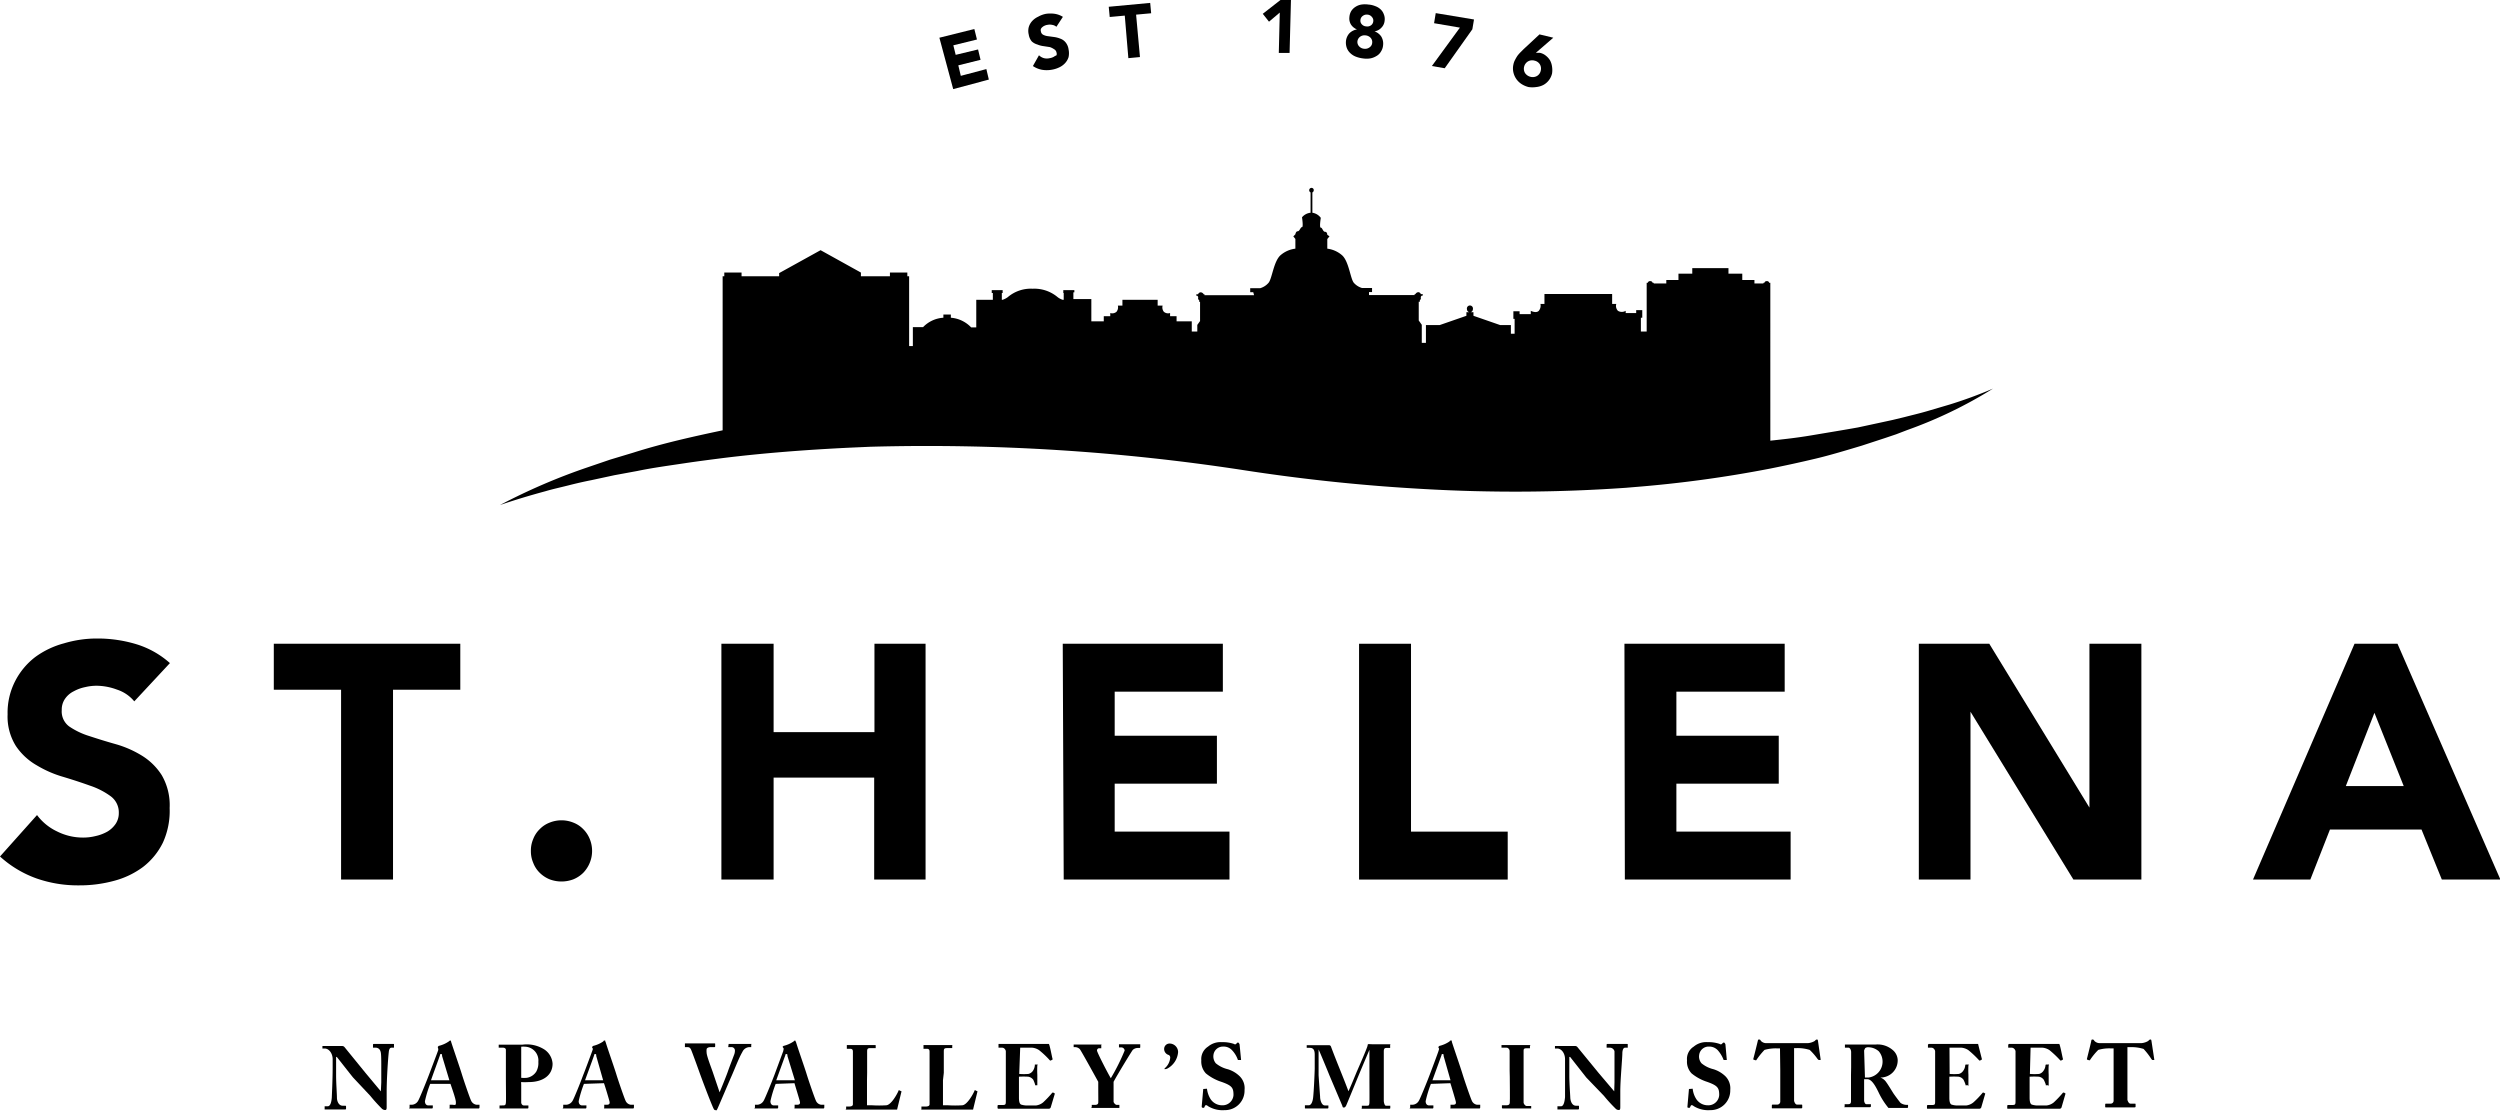 <?xml version="1.0" encoding="UTF-8"?> <svg xmlns="http://www.w3.org/2000/svg" viewBox="0 0 180.97 80.4"><g id="Layer_2" data-name="Layer 2"><g id="Layer_1-2" data-name="Layer 1"><path d="M9.72,50.77a2.69,2.69,0,0,0-1.25-.85A4.29,4.29,0,0,0,7,49.64a3.56,3.56,0,0,0-.84.1,2.88,2.88,0,0,0-.82.3,1.65,1.65,0,0,0-.63.54,1.37,1.37,0,0,0-.24.82A1.35,1.35,0,0,0,5,52.58a5.37,5.37,0,0,0,1.46.7c.58.19,1.21.39,1.89.58a7.57,7.57,0,0,1,1.89.82,4.5,4.5,0,0,1,1.46,1.42,4.31,4.31,0,0,1,.58,2.39A5.52,5.52,0,0,1,11.79,61a5,5,0,0,1-1.44,1.76,6.12,6.12,0,0,1-2.09,1,9.46,9.46,0,0,1-2.52.33,9.1,9.1,0,0,1-3.09-.5A7.84,7.84,0,0,1,0,62L2.68,59a3.86,3.86,0,0,0,1.46,1.19A4.15,4.15,0,0,0,6,60.63a3.67,3.67,0,0,0,.92-.11,3.06,3.06,0,0,0,.85-.32,1.9,1.9,0,0,0,.6-.56,1.39,1.39,0,0,0,.23-.79A1.45,1.45,0,0,0,8,57.63a5.46,5.46,0,0,0-1.49-.76q-.89-.32-1.92-.63a8,8,0,0,1-1.93-.84A4.5,4.5,0,0,1,1.15,54a4,4,0,0,1-.6-2.29A5,5,0,0,1,1.1,49.3a5.15,5.15,0,0,1,1.44-1.73,6.23,6.23,0,0,1,2.09-1,8.31,8.31,0,0,1,2.43-.35,9.68,9.68,0,0,1,2.8.41A6.51,6.51,0,0,1,12.3,48Z"></path><path d="M24.69,49.93H19.82V46.6h13.5v3.33H28.45V63.67H24.69Z"></path><path d="M38.43,61.6a2.11,2.11,0,0,1,.17-.87,2,2,0,0,1,.47-.71,2,2,0,0,1,.71-.47,2.29,2.29,0,0,1,1.73,0,2,2,0,0,1,.71.47,2.15,2.15,0,0,1,.47.71,2.28,2.28,0,0,1-.47,2.45,2.2,2.2,0,0,1-.71.47,2.42,2.42,0,0,1-1.73,0,2.2,2.2,0,0,1-.71-.47,2,2,0,0,1-.47-.72A2.1,2.1,0,0,1,38.43,61.6Z"></path><path d="M52.22,46.6H56V53h7.3V46.6H67V63.67H63.28V56.29H56v7.38H52.22Z"></path><path d="M76.93,46.6H88.52v3.47H80.69v3.19h7.4v3.47h-7.4V60.2H89v3.47h-12Z"></path><path d="M98.38,46.6h3.76V60.2h7v3.47H98.38Z"></path><path d="M117.59,46.6h11.6v3.47h-7.84v3.19h7.41v3.47h-7.41V60.2h8.27v3.47h-12Z"></path><path d="M138.9,46.6H144l7.25,11.86h0V46.6h3.76V63.67h-4.92l-7.45-12.15h0V63.67H138.9Z"></path><path d="M170.44,46.6h3.11L181,63.67h-4.24l-1.47-3.62h-6.63l-1.42,3.62h-4.15Zm1.44,5-2.07,5.3H174Z"></path><path d="M27.6,78.35c0-.59,0-.92,0-1.25s0-.9-.06-1a.35.35,0,0,0-.35-.26H27s0,0,0-.06v-.16s0-.05.06-.05.28,0,.77,0,.56,0,.63,0,.06,0,.06.05v.16s0,.06,0,.06h-.18c-.12,0-.18.11-.2.35-.05.44-.15,1.94-.15,2.81v1.13c0,.1,0,.22-.1.22a.33.33,0,0,1-.26-.11,11.82,11.82,0,0,1-.83-.92L25.56,78c-.12-.14-1-1.27-1.18-1.49h-.05v1.34c0,.54.06,1.36.06,1.61s.13.58.41.58H25s.05,0,.05.06v.16s0,.05-.05.05l-.78,0-.72,0s0,0,0-.06v-.17a0,0,0,0,1,0,0h.23c.15,0,.26-.21.29-.66,0-.12.06-1.18.06-2.16v-.59c0-.39-.24-.76-.57-.77h-.17s0,0,0,0v-.18s0,0,0,0h1.41a.22.22,0,0,1,.19.08l1.53,1.88L27.57,79h0Z"></path><path d="M31.14,78.46a8.35,8.35,0,0,0-.38,1.25c0,.15.06.31.26.31h.23c.07,0,.08,0,.08,0v.15s0,.07-.06.07-.36,0-.9,0-.63,0-.72,0,0,0,0-.09v-.12s0-.06,0-.06h.17a.55.55,0,0,0,.45-.29c.09-.14.56-1.29.78-1.87.05-.13.59-1.56.65-1.73a.27.27,0,0,0,0-.23.15.15,0,0,1,0-.08s0,0,.06-.06a2.21,2.21,0,0,0,.74-.33s.06-.06.09-.06.05,0,.07.11c.13.41.64,1.89.77,2.32s.58,1.74.67,1.92a.51.51,0,0,0,.39.3h.22s0,0,0,.06v.12s0,.09-.06.09-.27,0-1.11,0c-.55,0-.78,0-.92,0s-.07,0-.07-.09v-.12s0-.06,0-.06h.19C33,80,33,80,33,79.78s-.31-1.08-.39-1.32Zm1.39-.26L32,76.44c0-.1,0-.14-.07-.14s-.06,0-.08.08-.6,1.65-.65,1.82Z"></path><path d="M37.73,78.52c0,.31,0,1.21,0,1.29s.07.21.18.21h.34s0,0,0,0v.17s0,.05-.06.05-.3,0-1.07,0c-.58,0-.84,0-.91,0s-.05,0-.05-.05v-.17s0,0,0,0h.17c.22,0,.27,0,.29-.2s0-1.1,0-1.86V77.2c0-.44,0-1.13,0-1.21s-.08-.15-.21-.15h-.31s0,0,0,0v-.17s0-.05,0-.05.31,0,1,0l.73,0a2.37,2.37,0,0,1,1.59.36A1.33,1.33,0,0,1,40,77c0,.79-.63,1.33-1.74,1.33a4.61,4.61,0,0,1-.54,0Zm0-.5a2.17,2.17,0,0,0,.41,0,1,1,0,0,0,.68-.45,1.27,1.27,0,0,0,.15-.7,1,1,0,0,0-.93-1.1,1.71,1.71,0,0,0-.31,0Z"></path><path d="M42.27,78.46a8.35,8.35,0,0,0-.38,1.25c0,.15.06.31.26.31h.23c.07,0,.07,0,.07,0v.15s0,.07-.06.07-.35,0-.9,0-.62,0-.72,0,0,0,0-.09v-.12s0-.06,0-.06H41a.57.57,0,0,0,.45-.29c.09-.14.56-1.29.77-1.87.06-.13.59-1.56.65-1.73s.06-.16,0-.23a.18.18,0,0,1,0-.08s0,0,.07-.06a2.21,2.21,0,0,0,.74-.33s0-.06.09-.06,0,0,.07.11c.12.41.64,1.89.77,2.32s.58,1.74.67,1.92a.48.48,0,0,0,.38.3h.23s0,0,0,.06v.12s0,.09-.06.09-.26,0-1.11,0c-.54,0-.78,0-.91,0s-.07,0-.07-.09v-.12s0-.06,0-.06h.18c.18,0,.24-.07.2-.24s-.31-1.08-.4-1.32Zm1.39-.26-.5-1.76c0-.1,0-.14-.07-.14s-.06,0-.08.08-.6,1.65-.66,1.82Z"></path><path d="M52.74,75.62s0-.05,0-.05.36,0,.8,0c.62,0,.78,0,.84,0s0,0,0,.06v.17s0,0,0,0h-.15a.58.58,0,0,0-.49.35c-.26.44-.55,1.22-.8,1.78-.16.36-.91,2.13-1,2.32s-.08.11-.16.11-.11-.08-.15-.16c-.24-.53-.84-2.13-1-2.58s-.51-1.41-.59-1.6-.15-.22-.29-.22h-.17s0,0,0-.06v-.16s0-.05,0-.05.29,0,1.08,0,1,0,1.05,0,.06,0,.06.06v.15s0,.06-.05.06h-.29c-.15,0-.28.07-.28.16a1.11,1.11,0,0,0,0,.23c0,.23.3,1,.44,1.4l.5,1.48h0c.19-.45.52-1.27.6-1.51s.33-.88.44-1.18a.84.84,0,0,0,.07-.36.25.25,0,0,0-.28-.22h-.2s0,0,0-.06Z"></path><path d="M56.15,78.46a8.35,8.35,0,0,0-.38,1.25c0,.15.06.31.26.31h.23c.07,0,.07,0,.07,0v.15s0,.07-.06.07-.35,0-.89,0-.63,0-.73,0,0,0,0-.09v-.12s0-.06,0-.06h.18a.57.57,0,0,0,.45-.29c.09-.14.56-1.29.78-1.87l.64-1.73c0-.07.06-.16,0-.23a.18.18,0,0,1-.05-.08s0,0,.07-.06a2.21,2.21,0,0,0,.74-.33s.05-.06.09-.06,0,0,.07.11c.12.41.64,1.89.77,2.32s.58,1.74.67,1.92a.48.48,0,0,0,.38.3h.23s0,0,0,.06v.12s0,.09-.06.09-.26,0-1.11,0c-.54,0-.78,0-.91,0s-.07,0-.07-.09v-.12s0-.06,0-.06h.18c.18,0,.24-.07.2-.24s-.32-1.08-.39-1.32Zm1.39-.26L57,76.44c0-.1,0-.14-.07-.14s-.06,0-.08.08l-.66,1.82Z"></path><path d="M62.76,78.2c0,.11,0,1.54,0,1.81h.38a8.12,8.12,0,0,0,1,0c.36,0,.81-.82.91-1.07,0,0,0-.06.07,0l.14.06s0,0,0,0-.28,1.14-.32,1.32l-2.69,0c-.65,0-.89,0-1,0s0,0,0-.06v-.16s0,0,0,0h.2c.25,0,.29-.09.29-.17s0-1.77,0-2.17v-.37c0-.42,0-1.12,0-1.23s0-.24-.2-.24H61.3s0,0,0-.06v-.16s0-.05,0-.05.31,0,.92,0c.77,0,1.05,0,1.11,0s.06,0,.06.07v.15s0,0-.07,0H63c-.2,0-.23.07-.23.25s0,1.08,0,1.54Z"></path><path d="M68.26,78.2c0,.11,0,1.54,0,1.81h.38a8.12,8.12,0,0,0,1,0c.36,0,.81-.82.91-1.07,0,0,0-.06.08,0l.13.06s0,0,0,0-.28,1.14-.32,1.32l-2.69,0c-.65,0-.89,0-1,0s-.05,0-.05-.06v-.16s0,0,.05,0H67c.25,0,.29-.09.29-.17s0-1.77,0-2.17v-.37c0-.42,0-1.12,0-1.23s0-.24-.2-.24h-.24s0,0,0-.06v-.16s0-.05,0-.05.31,0,.91,0c.77,0,1,0,1.11,0s.06,0,.06.07v.15s0,0-.07,0h-.31c-.21,0-.23.07-.23.25s0,1.08,0,1.54Z"></path><path d="M73.78,77.74a4.28,4.28,0,0,0,.67,0,.56.56,0,0,0,.31-.21.85.85,0,0,0,.15-.41s0-.06,0-.06l.18,0s.06,0,0,.06a6.45,6.45,0,0,0,0,.68c0,.3,0,.62,0,.76s0,0,0,0l-.16,0s0,0,0-.05a2.68,2.68,0,0,0-.13-.34.56.56,0,0,0-.37-.23,5.58,5.58,0,0,0-.67,0v.4c0,.36,0,1,0,1.12,0,.34.07.46.16.5a1.51,1.51,0,0,0,.56.06l.53,0a1,1,0,0,0,.5-.22,7.43,7.43,0,0,0,.67-.71s0,0,.07,0l.11.07s0,0,0,0l-.3,1a.15.15,0,0,1-.15.1H72.27s-.06,0-.06-.07v-.14s0-.06.07-.06h.2c.3,0,.33,0,.33-.28V77.53c0-.55,0-1.36,0-1.43s-.09-.26-.27-.26h-.26s0,0,0-.06v-.16s0-.05,0-.05.38,0,1,0h2.58s0,0,.06,0,.24,1,.27,1.07,0,0,0,.06l-.11.06a.07.07,0,0,1-.08,0,6.34,6.34,0,0,0-.78-.74,1.08,1.08,0,0,0-.5-.18l-.87,0Z"></path><path d="M80.61,79c0,.26,0,.69,0,.75s.12.23.23.23h.19s0,0,0,0v.16s0,.06,0,.06-.34,0-1,0-.89,0-1,0,0,0,0-.07v-.15s0,0,0,0h.23c.18,0,.23-.07.24-.15s0-.62,0-1.23v-.29c-.11-.2-1.17-2.13-1.33-2.36a.49.49,0,0,0-.35-.15h-.1s0,0,0,0v-.19s0,0,0,0,.38,0,1,0,.92,0,1,0,0,0,0,.05v.16s0,.06,0,.06h-.15a.16.16,0,0,0-.16.17c0,.12.78,1.64,1,2a15,15,0,0,0,1-2,.24.24,0,0,0-.25-.23H81s0,0,0-.06v-.17s0,0,0,0,.34,0,.83,0,.6,0,.66,0,.05,0,.05.05v.16s0,.06-.05.06h-.12A.54.54,0,0,0,82,76c-.09.11-1.12,1.8-1.39,2.31Z"></path><path d="M85.28,76.16a1.48,1.48,0,0,1-.74,1.17.42.42,0,0,1-.18.06s-.07,0-.07,0a.15.15,0,0,1,.07-.1,1.13,1.13,0,0,0,.35-.73.21.21,0,0,0-.1-.19.45.45,0,0,1-.34-.44.39.39,0,0,1,.4-.39A.62.62,0,0,1,85.28,76.16Z"></path><path d="M87.37,78.81s0,0,0,0a1.82,1.82,0,0,0,.26.75,1,1,0,0,0,.84.45.79.79,0,0,0,.82-.74c0-.54-.1-.7-1-1a3.47,3.47,0,0,1-1-.57,1.26,1.26,0,0,1-.33-.94,1.07,1.07,0,0,1,.49-1,1.4,1.4,0,0,1,1-.32,2.48,2.48,0,0,1,.88.13.11.11,0,0,0,.15,0l.08-.09a.18.18,0,0,1,.1,0s.06.08.07.12l.11,1.13s0,0,0,0l-.14,0s-.07,0-.09,0a1.91,1.91,0,0,0-.41-.69.82.82,0,0,0-.66-.28.69.69,0,0,0-.7.6.78.78,0,0,0,.17.61,2.15,2.15,0,0,0,.87.43,2.12,2.12,0,0,1,.85.5,1.21,1.21,0,0,1,.36,1,1.41,1.41,0,0,1-1.44,1.46,2,2,0,0,1-1.19-.28c-.08-.06-.12-.08-.15-.08s-.07,0-.11.11-.07.08-.11.08-.1,0-.1-.1l.11-1.26s0,0,0,0Z"></path><path d="M95.56,79.4c0,.25.12.62.34.62h.26s0,0,0,0v.17s0,.05-.06.05-.25,0-.73,0-.79,0-.85,0-.06,0-.06-.06v-.17a0,0,0,0,1,0,0h.27c.21,0,.29-.31.32-.52.06-.47.12-2,.12-2.14v-1c0-.3-.07-.5-.36-.5h-.22s0,0,0,0v-.19s0,0,0,0,.24,0,1,0c.31,0,.52,0,.6,0a.15.15,0,0,1,.16.11c.42,1.13.89,2.22,1.26,3.22.08-.13.58-1.36.62-1.45S99,75.8,99,75.67s.1-.08.3-.08c1,0,1.26,0,1.33,0s0,0,0,.06v.15s0,.06,0,.06h-.29c-.15,0-.17.12-.17.26s0,1.73,0,1.86,0,1.58,0,1.7.06.36.15.36h.32s0,0,0,0v.16s0,.06-.06.06-.19,0-1,0-.94,0-1,0,0,0,0-.06v-.16s0,0,0,0h.37c.11,0,.17,0,.18-.23s0-1.28,0-1.74V76h0c-.06.12-.81,1.91-.92,2.18s-.73,1.78-.76,1.84-.08.15-.16.15-.09,0-.12-.12l-.94-2.22c-.12-.3-.73-1.78-.78-1.86,0,.09,0,1.76,0,1.84S95.52,78.82,95.56,79.4Z"></path><path d="M103.58,78.46a8.35,8.35,0,0,0-.38,1.25c0,.15.06.31.26.31h.23c.07,0,.07,0,.07,0v.15s0,.07-.05.07-.36,0-.9,0-.63,0-.73,0,0,0,0-.09v-.12s0-.06,0-.06h.18a.56.56,0,0,0,.45-.29c.09-.14.56-1.29.78-1.87.05-.13.59-1.56.64-1.73s.06-.16,0-.23a.18.18,0,0,1,0-.08s0,0,.07-.06a2.21,2.21,0,0,0,.74-.33s0-.06.09-.06.05,0,.07.11c.13.41.64,1.89.77,2.32s.58,1.74.67,1.92a.48.48,0,0,0,.38.3h.23s0,0,0,.06v.12s0,.09-.05.09-.27,0-1.11,0c-.55,0-.79,0-.92,0s-.07,0-.07-.09v-.12s0-.06,0-.06h.18c.18,0,.24-.07.2-.24s-.31-1.08-.39-1.32ZM105,78.2l-.5-1.76c0-.1,0-.14-.07-.14s-.06,0-.08.08l-.66,1.82Z"></path><path d="M109.28,77.5c0-.16,0-1.35,0-1.43s-.08-.23-.22-.23h-.31s-.06,0-.06,0v-.19s0,0,0,0,.42,0,1.06,0,.89,0,1,0,0,0,0,.06v.17s0,0,0,0h-.2c-.16,0-.26,0-.26.17s0,1.53,0,1.61v.51c0,.07,0,1.59,0,1.65s.1.24.22.24h.27s.06,0,.06,0v.18s0,0-.06,0-.35,0-1,0-1,0-1,0-.06,0-.06-.05v-.18s0,0,.06,0H109c.13,0,.27,0,.29-.18s0-1.53,0-1.88Z"></path><path d="M116.87,78.35c0-.59,0-.92,0-1.25s0-.9,0-1a.35.35,0,0,0-.36-.26h-.21s0,0,0-.06v-.16s0-.05.06-.05.29,0,.78,0,.55,0,.62,0,.07,0,.07.05v.16s0,.06,0,.06h-.19c-.11,0-.18.11-.2.35,0,.44-.15,1.94-.15,2.81v1.13c0,.1,0,.22-.1.22a.31.31,0,0,1-.25-.11,11.19,11.19,0,0,1-.84-.92L114.83,78c-.11-.14-1-1.27-1.17-1.49h-.06v1.34c0,.54.06,1.36.07,1.61s.13.58.41.58h.16c.05,0,.06,0,.06.06v.16s0,.05-.06.05l-.77,0-.73,0s0,0,0-.06v-.17a0,0,0,0,1,0,0H113c.15,0,.25-.21.29-.66,0-.12,0-1.18,0-2.16v-.59c0-.39-.23-.76-.56-.77h-.17a0,0,0,0,1,0,0v-.18s0,0,0,0H114a.21.21,0,0,1,.19.08l1.54,1.88L116.85,79h0Z"></path><path d="M122.53,78.81s0,0,0,0a1.69,1.69,0,0,0,.26.75,1,1,0,0,0,.83.45.79.79,0,0,0,.83-.74c0-.54-.11-.7-1-1a3.44,3.44,0,0,1-1-.57,1.22,1.22,0,0,1-.33-.94,1.05,1.05,0,0,1,.49-1,1.39,1.39,0,0,1,1-.32,2.48,2.48,0,0,1,.88.13.11.11,0,0,0,.15,0l.09-.09a.18.18,0,0,1,.1,0s.06.08.07.12l.1,1.13s0,0,0,0l-.15,0s-.06,0-.08,0a2.26,2.26,0,0,0-.41-.69.84.84,0,0,0-.66-.28.69.69,0,0,0-.7.6.75.75,0,0,0,.17.61,2.15,2.15,0,0,0,.87.43,2.19,2.19,0,0,1,.85.5,1.24,1.24,0,0,1,.36,1,1.42,1.42,0,0,1-1.45,1.46,2,2,0,0,1-1.18-.28c-.08-.06-.12-.08-.15-.08s-.07,0-.11.11-.07.08-.12.08-.1,0-.09-.1l.11-1.26s0,0,0,0Z"></path><path d="M128.85,75.89h-.23a3,3,0,0,0-.89.11,5.29,5.29,0,0,0-.6.75s0,0-.06,0l-.15-.05s0,0,0-.06c.08-.28.29-1.15.32-1.28s.05-.11.1-.11.07,0,.13.1a.53.53,0,0,0,.43.16c.35,0,.63,0,1.32,0h.38c.72,0,1,0,1.28,0a1.13,1.13,0,0,0,.49-.16c.06-.07.1-.1.15-.1s.06,0,.08.1l.19,1.32a0,0,0,0,1,0,.06l-.14,0s0,0-.07-.06A4.47,4.47,0,0,0,131,76a2.94,2.94,0,0,0-.91-.13h-.22v1.82c0,.1,0,2,0,2s.06.27.22.27h.3c.06,0,.07,0,.07.07v.15s0,.05-.07.05-.28,0-1,0-1,0-1.07,0-.06,0-.06-.08v-.12s0-.07.05-.07h.33a.22.22,0,0,0,.23-.2c0-.14,0-2.17,0-2.29Z"></path><path d="M134,77.26c0-.49,0-.91,0-1.09s-.09-.33-.19-.33h-.26a0,0,0,0,1,0,0v-.18s0-.05,0-.05.26,0,1,0l1.23,0A1.68,1.68,0,0,1,137,76a1,1,0,0,1,.37.72A1.24,1.24,0,0,1,136.11,78v0a.86.86,0,0,1,.44.35c.09.11.45.7.5.78s.4.56.53.71a.8.8,0,0,0,.48.14c.05,0,.06,0,.06,0v.16s0,.06-.06.06-.22,0-.73,0l-.63,0a5.36,5.36,0,0,1-.72-1.14c-.22-.45-.49-.94-.81-.94h-.23v.34c0,.39,0,1.13,0,1.21s.06.26.16.26h.27c.05,0,.06,0,.06,0v.16s0,.06-.11.06-.17,0-.86,0-.86,0-.93,0,0,0,0-.07v-.15s0,0,0,0h.2c.14,0,.26,0,.26-.21,0-.66,0-1.28,0-1.91ZM135,78h.27A1.16,1.16,0,0,0,136,76.1a1.16,1.16,0,0,0-.73-.29.36.36,0,0,0-.25.06s-.06.1-.08.18Z"></path><path d="M141.13,77.74a4.28,4.28,0,0,0,.67,0,.54.54,0,0,0,.3-.21.77.77,0,0,0,.16-.41s0-.06.05-.06l.18,0s.06,0,0,.06a6.45,6.45,0,0,0,0,.68c0,.3,0,.62,0,.76s0,0-.05,0l-.16,0s0,0,0-.05a2.67,2.67,0,0,0-.14-.34.54.54,0,0,0-.36-.23,5.58,5.58,0,0,0-.67,0v.4c0,.36,0,1,0,1.12,0,.34.07.46.16.5a1.45,1.45,0,0,0,.55.06l.53,0a1,1,0,0,0,.5-.22,6.46,6.46,0,0,0,.68-.71s0,0,.06,0l.12.07a0,0,0,0,1,0,0l-.29,1a.15.15,0,0,1-.15.1h-3.72c-.05,0-.06,0-.06-.07v-.14s0-.06.07-.06h.19c.31,0,.33,0,.33-.28V77.53c0-.55,0-1.36,0-1.43s-.09-.26-.27-.26h-.25s0,0,0-.06v-.16a0,0,0,0,1,.05-.05c.14,0,.38,0,1,0h2.58s0,0,0,0,.25,1,.27,1.07,0,0,0,.06l-.11.06a.07.07,0,0,1-.08,0,7.16,7.16,0,0,0-.78-.74,1.08,1.08,0,0,0-.5-.18l-.87,0Z"></path><path d="M146.94,77.74a4.28,4.28,0,0,0,.67,0,.54.54,0,0,0,.3-.21.77.77,0,0,0,.16-.41s0-.06.05-.06l.18,0s.06,0,0,.06a6.45,6.45,0,0,0,0,.68c0,.3,0,.62,0,.76s0,0-.05,0l-.16,0s0,0,0-.05a2.67,2.67,0,0,0-.14-.34.54.54,0,0,0-.36-.23,5.58,5.58,0,0,0-.67,0v.4c0,.36,0,1,0,1.12,0,.34.07.46.16.5a1.45,1.45,0,0,0,.55.06l.53,0a1,1,0,0,0,.51-.22,7.43,7.43,0,0,0,.67-.71s.05,0,.07,0l.11.07a0,0,0,0,1,0,0l-.29,1a.15.15,0,0,1-.15.1h-3.72c-.05,0-.06,0-.06-.07v-.14s0-.06.07-.06h.19c.31,0,.34,0,.34-.28V77.53c0-.55,0-1.36,0-1.43s-.1-.26-.28-.26h-.25s0,0,0-.06v-.16a0,0,0,0,1,.05-.05c.15,0,.38,0,1,0H149s0,0,.06,0,.24,1,.27,1.07,0,0,0,.06l-.11.06a.07.07,0,0,1-.08,0,7.16,7.16,0,0,0-.78-.74,1.08,1.08,0,0,0-.5-.18l-.87,0Z"></path><path d="M153,75.89h-.23a2.86,2.86,0,0,0-.88.11,4.66,4.66,0,0,0-.61.75s0,0-.06,0l-.15-.05a0,0,0,0,1,0-.06c.07-.28.29-1.15.31-1.28s.06-.11.1-.11.07,0,.13.1a.54.54,0,0,0,.43.16c.35,0,.63,0,1.32,0h.38c.72,0,1,0,1.28,0a1.13,1.13,0,0,0,.49-.16c.06-.07.1-.1.15-.1s.06,0,.08.1l.2,1.32a.07.07,0,0,1,0,.06l-.14,0s0,0-.06-.06a5.13,5.13,0,0,0-.57-.74,2.94,2.94,0,0,0-.91-.13H154v1.82c0,.1,0,2,0,2s.07.27.22.27h.3c.06,0,.07,0,.07.07v.15s0,.05-.07.05-.28,0-1,0-1,0-1.07,0-.06,0-.06-.08v-.12s0-.07.05-.07h.33a.21.21,0,0,0,.23-.2c0-.14,0-2.17,0-2.29Z"></path><path d="M68,2.73l2.53-.63.19.76-1.71.42.17.69,1.62-.39.18.75-1.61.4.18.76L71.4,5l.18.76L69,6.45Z"></path><path d="M76.47,1.94a.59.59,0,0,0-.31-.14.79.79,0,0,0-.34,0,.61.61,0,0,0-.18.05.59.59,0,0,0-.17.1.41.41,0,0,0-.12.14.3.3,0,0,0,0,.19.31.31,0,0,0,.17.24,1,1,0,0,0,.35.1l.44.06a1.88,1.88,0,0,1,.45.12.86.86,0,0,1,.37.26,1,1,0,0,1,.22.51,1.34,1.34,0,0,1,0,.57,1.17,1.17,0,0,1-.26.44,1.33,1.33,0,0,1-.42.3,2,2,0,0,1-.55.17,2.05,2.05,0,0,1-.7,0,1.73,1.73,0,0,1-.65-.27L75.21,4a.82.82,0,0,0,.36.21.87.87,0,0,0,.42,0,.83.83,0,0,0,.21-.06.59.59,0,0,0,.17-.1A.36.36,0,0,0,76.48,4a.31.31,0,0,0,0-.19.35.35,0,0,0-.18-.25A1.2,1.2,0,0,0,76,3.41l-.46-.07a1.66,1.66,0,0,1-.45-.12A1,1,0,0,1,74.69,3a1,1,0,0,1-.22-.49,1.11,1.11,0,0,1,0-.55,1.12,1.12,0,0,1,.25-.44,1.35,1.35,0,0,1,.43-.31A1.82,1.82,0,0,1,75.72,1a2.22,2.22,0,0,1,.63,0,1.56,1.56,0,0,1,.59.22Z"></path><path d="M81.42,1.13l-1.09.1L80.26.49l3-.28.07.75-1.09.1.28,3.07-.84.08Z"></path><path d="M92.64.91l-.78.66L91.41,1l1.28-1,.76,0-.1,3.83-.78,0Z"></path><path d="M97.68,1.24a1,1,0,0,1,.14-.45,1,1,0,0,1,.31-.3,1.11,1.11,0,0,1,.42-.16,1.73,1.73,0,0,1,.51,0,1.53,1.53,0,0,1,.48.11,1.09,1.09,0,0,1,.39.23.88.88,0,0,1,.24.36.89.89,0,0,1,.06.47A.8.8,0,0,1,100,2a.85.85,0,0,1-.5.27h0a1,1,0,0,1,.49.38,1,1,0,0,1,.13.62,1,1,0,0,1-.16.47.85.85,0,0,1-.33.32,1.28,1.28,0,0,1-.45.17,1.72,1.72,0,0,1-.51,0,2.15,2.15,0,0,1-.5-.12,1.22,1.22,0,0,1-.41-.25,1,1,0,0,1-.26-.37,1.15,1.15,0,0,1-.07-.5,1,1,0,0,1,.24-.57,1,1,0,0,1,.56-.29h0a.93.93,0,0,1-.44-.36A.84.84,0,0,1,97.68,1.24ZM98.26,3a.46.46,0,0,0,.12.35.55.55,0,0,0,.37.18.53.53,0,0,0,.4-.11.42.42,0,0,0,.18-.32.46.46,0,0,0-.11-.36.57.57,0,0,0-.38-.18.54.54,0,0,0-.4.11A.49.49,0,0,0,98.26,3Zm.22-1.55a.37.37,0,0,0,.1.31.44.44,0,0,0,.32.15.45.45,0,0,0,.36-.09.4.4,0,0,0,.15-.29.38.38,0,0,0-.1-.3A.44.44,0,0,0,99,1.06a.47.47,0,0,0-.35.09A.4.4,0,0,0,98.48,1.44Z"></path><path d="M105.68,2l-1.87-.32.12-.73,2.77.46-.12.71-2,2.82-.93-.16Z"></path><path d="M111.18,3.82h.14l.13,0a1,1,0,0,1,.45.21,1.28,1.28,0,0,1,.31.35,1.32,1.32,0,0,1,.14.45,1.63,1.63,0,0,1,0,.49,1.29,1.29,0,0,1-.24.5,1.23,1.23,0,0,1-.39.33,1.44,1.44,0,0,1-.51.15,1.89,1.89,0,0,1-.57,0,1.75,1.75,0,0,1-.52-.23,1.36,1.36,0,0,1-.57-.84,1.29,1.29,0,0,1,0-.55,1.17,1.17,0,0,1,.13-.36,2.75,2.75,0,0,1,.17-.29,2.57,2.57,0,0,1,.21-.24l.24-.24,1.14-1.06,1,.24Zm.35,1.3a.61.61,0,0,0-.06-.46.6.6,0,0,0-.39-.27.61.61,0,0,0-.48.06.62.62,0,0,0-.27.37.61.61,0,0,0,.06.46.66.66,0,0,0,.4.28.63.63,0,0,0,.47-.06A.57.57,0,0,0,111.53,5.12Z"></path><path d="M141.11,29.29l-1.63.48c-.55.16-1.11.29-1.65.43l-.83.2-.83.18-1.67.36c-1.11.2-2.23.38-3.35.57s-2,.28-3,.39V20.47h-.08a.16.16,0,0,0-.17-.12.17.17,0,0,0-.18.12h-.07v.05H127v-.25h-.88v-.46h-1v-.4H122.5v.4h-1v.46h-.88v.25h-.91v-.05h-.08a.17.17,0,0,0-.18-.12.16.16,0,0,0-.17.12h-.08V24h-.42v-1h.1v-.55h-.44v.21h-.76V22.5a.54.54,0,0,1-.56,0A.51.51,0,0,1,117,22h-.3v-.72h-4.9V22h-.29a.59.59,0,0,1-.12.5c-.19.2-.58,0-.58,0v.24H110v-.21h-.45v.55h.09v1.08h-.27v-.63h-.78l-1.93-.67V22.6h-.21a.22.22,0,0,0,.17-.22.22.22,0,1,0-.43,0,.22.22,0,0,0,.17.22h-.21v.26l-1.93.67h-1v1.29h-.3V23.51l-.22-.31V21.84h.08v-.11a.17.17,0,0,0,.07-.18.14.14,0,0,1,.08-.15h.06v-.11h-.14a.2.2,0,0,0-.18-.14.26.26,0,0,0-.21.14h-.06v.07H99.1l0-.22h.22v-.29h-.72a1.26,1.26,0,0,1-.6-.38c-.25-.3-.36-1.57-.86-2A2,2,0,0,0,96.08,18V17.3l.16-.19L96.08,17s0-.22-.16-.22-.19-.3-.31-.3,0-.71,0-.71A.93.93,0,0,0,95,15.4V13.93a.18.18,0,0,0,.1-.16.16.16,0,0,0-.16-.17.17.17,0,0,0-.17.17.18.18,0,0,0,.1.16V15.4a.93.93,0,0,0-.62.33s.11.71,0,.71-.17.3-.31.3-.17.22-.17.22l-.15.15.15.19V18a2,2,0,0,0-1.08.48c-.5.45-.61,1.72-.87,2a1.26,1.26,0,0,1-.59.38H90.5v.29h.22l.06.22H87.19v-.07h-.06a.26.26,0,0,0-.22-.14.2.2,0,0,0-.18.14H86.6v.11h.06a.13.13,0,0,1,.07.15.18.18,0,0,0,.08.18v.11h.06v1.39l-.2.28V24h-.4v-.74h-1.1v-.37H84.7v-.23a.47.47,0,0,1-.45-.09.5.5,0,0,1-.09-.45H83.8v-.42H81.25v.42h-.33a.52.52,0,0,1-.1.45.47.47,0,0,1-.45.09v.23H79.9v.37H79V21.65h-1.3v-.49h.07V21h-.8v.21H77v.49h-.08a1.15,1.15,0,0,1-.36-.19,2.62,2.62,0,0,0-1.81-.61,2.57,2.57,0,0,0-1.8.61,1.3,1.3,0,0,1-.37.19h-.06v-.49h.06V21h-.79v.21h.08v.49h-1.2V23.7H70.3A2.26,2.26,0,0,0,68.83,23v-.23h-.54V23a2.22,2.22,0,0,0-1.47.68h-.74v1.37h-.27V20h-.13v-.27H64.42V20h-2.1v-.27L59.4,18.11l-3,1.66V20H53.68v-.27H52.43V20h-.12V31.15c-1.05.22-2.1.45-3.14.7s-2.24.57-3.34.92l-1.66.5-1.64.56a43.89,43.89,0,0,0-6.34,2.73c1.08-.37,2.18-.7,3.29-1,.54-.16,1.1-.28,1.65-.42s1.11-.27,1.67-.38l1.67-.36,1.68-.31c1.11-.23,2.24-.38,3.36-.55.93-.14,1.87-.26,2.8-.38,3-.37,6.07-.6,9.1-.75L63,32.34a150.88,150.88,0,0,1,27,1.69c4.33.67,8.7,1.13,13.08,1.37a115,115,0,0,0,14.62-.09l.59-.05a88.29,88.29,0,0,0,9.85-1.34c1.1-.22,2.2-.46,3.29-.72s2.24-.61,3.34-.94l1.65-.54.83-.28.81-.31a31.91,31.91,0,0,0,6.21-3A32,32,0,0,1,141.11,29.29Z"></path></g></g></svg>